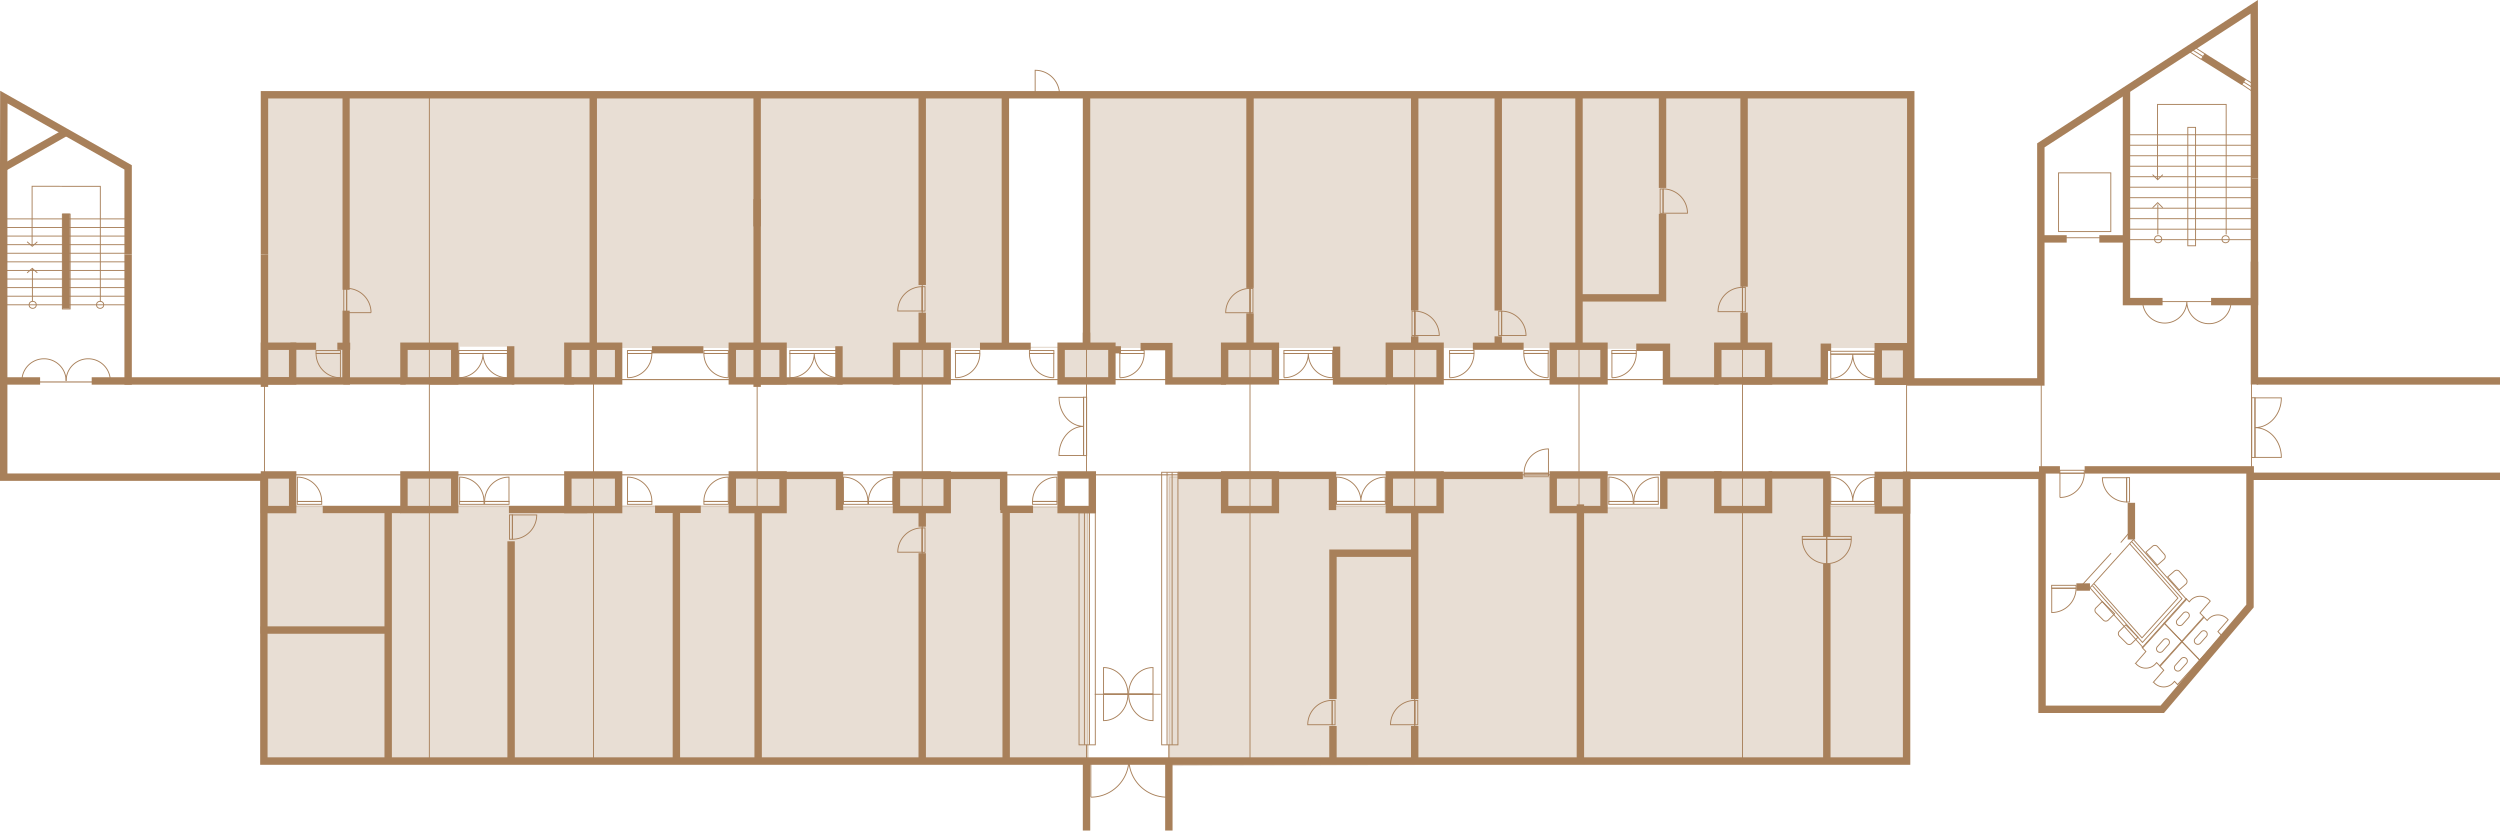 <svg xmlns="http://www.w3.org/2000/svg" viewBox="0 0 1349.65 448.36"><defs><style>.cls-1,.cls-2{fill:#a8805a;opacity:0.26;}.cls-2,.cls-3,.cls-4,.cls-5,.cls-6{stroke:#a8805a;stroke-miterlimit:10;}.cls-3,.cls-4{fill:none;}.cls-3{stroke-width:0.5px;}.cls-4{stroke-width:4px;}.cls-5,.cls-6{fill:#fff;}.cls-5{stroke-width:3.87px;}.cls-6{stroke-width:0.58px;}</style></defs><g id="레이어_2" data-name="레이어 2"><g id="Layer_1" data-name="Layer 1"><path class="cls-1" d="M142.86,51.31V187.2l-.09,18.46,15.31.26h90.18V187.2H275.8v18.72h58.79V187.86h60.52V206.5h27.77V187.86h30V206.5h58.59V187.86H573V206.5h27.42V187.86h30.22V206.5h58.06V187.86h33V206h55.9v-18.1H839.5v18.06H867V188.35h32.89V206h85.25v-18.1h29.1v18.3h17.55V51.31ZM586.73,187.19H542.91V52.26h43.82Z"/><polygon class="cls-2" points="142.54 411.37 142.54 256.75 158.08 256.75 158.08 273.25 217.26 273.25 217.26 256.75 245.6 256.75 245.6 273.25 306.68 273.25 306.68 257.56 333.15 257.56 333.15 273.25 395.47 273.25 395.47 256.75 453.77 256.75 453.77 273.6 483.54 273.6 483.54 256.75 541.99 256.75 541.99 273.6 587.32 273.6 587.32 411.37 142.54 411.37"/><polygon class="cls-2" points="631.19 413.08 631.19 257.39 719.35 257.39 719.35 273.25 750.23 273.25 750.23 257.39 866.14 257.39 866.14 274.07 898.42 274.07 898.42 256.75 986.96 256.75 986.96 273.25 1014.23 273.25 1014.23 256.99 1029.53 256.99 1029.53 411.37 631.19 413.08"/><rect class="cls-3" x="380.02" y="270.7" width="13.19" height="1.57"/><path class="cls-3" d="M380,270.7h13.15V257.59A13.13,13.13,0,0,0,380,270.7"/><rect class="cls-3" x="338.73" y="270.7" width="13.19" height="1.57" transform="translate(690.65 542.98) rotate(180)"/><path class="cls-3" d="M351.92,270.7H338.78V257.59a13.12,13.12,0,0,1,13.14,13.11"/><rect class="cls-3" x="557.44" y="270.7" width="13.19" height="1.57"/><path class="cls-3" d="M557.44,270.7h13.14V257.59a13.13,13.13,0,0,0-13.14,13.11"/><rect class="cls-3" x="160.48" y="270.7" width="13.19" height="1.57" transform="translate(334.16 542.98) rotate(180)"/><path class="cls-3" d="M173.67,270.7H160.53V257.59a13.12,13.12,0,0,1,13.14,13.11"/><rect class="cls-3" x="248.1" y="270.7" width="13.19" height="1.57" transform="translate(509.4 542.98) rotate(180)"/><path class="cls-3" d="M261.29,270.7H248.15V257.59a13.12,13.12,0,0,1,13.14,13.11"/><rect class="cls-3" x="261.63" y="270.7" width="13.19" height="1.57"/><path class="cls-3" d="M261.63,270.7h13.15V257.59a13.13,13.13,0,0,0-13.15,13.11"/><rect class="cls-3" x="455.34" y="270.7" width="13.19" height="1.57" transform="translate(923.88 542.98) rotate(180)"/><path class="cls-3" d="M468.53,270.7H455.39V257.59a13.12,13.12,0,0,1,13.14,13.11"/><rect class="cls-3" x="468.87" y="270.7" width="13.19" height="1.57"/><path class="cls-3" d="M468.87,270.7H482V257.59a13.13,13.13,0,0,0-13.15,13.11"/><rect class="cls-3" x="868.54" y="270.7" width="13.19" height="1.57" transform="translate(1750.26 542.98) rotate(180)"/><path class="cls-3" d="M881.73,270.7H868.58V257.59a13.13,13.13,0,0,1,13.15,13.11"/><rect class="cls-3" x="882.07" y="270.7" width="13.19" height="1.57"/><path class="cls-3" d="M882.07,270.7h13.14V257.59a13.12,13.12,0,0,0-13.14,13.11"/><rect class="cls-3" x="822.79" y="255.48" width="13.19" height="1.57"/><path class="cls-3" d="M822.79,255.47h13.15V242.36a13.13,13.13,0,0,0-13.15,13.11"/><polyline class="cls-4" points="1217.09 96.46 1217.09 50.35 1216.96 3.68 1101.77 78.47 1101.77 206.19 1031.54 206.19 1031.54 51.16 142.77 51.16 142.77 137.43"/><polyline class="cls-4" points="69.17 137.43 69.17 90.36 2.08 52.41 2 90.52 2 257.61 142.45 257.61 142.45 410.87 1029.29 410.87 1029.29 256.64 1102.41 256.64 1102.41 382.92 1167.32 382.92 1214.68 327.17 1214.68 257.12 1349.65 257.12"/><line class="cls-4" x1="1218.25" y1="205.66" x2="1349.65" y2="205.66"/><line class="cls-3" x1="1216.96" y1="256.87" x2="1349.65" y2="256.87"/><line class="cls-4" x1="69.17" y1="137.43" x2="69.17" y2="207.71"/><line class="cls-4" x1="142.77" y1="137.43" x2="142.77" y2="208.87"/><line class="cls-3" x1="231.79" y1="51.16" x2="231.79" y2="410.87"/><line class="cls-4" x1="320.27" y1="51.16" x2="320.27" y2="205.79"/><line class="cls-3" x1="408.75" y1="51.16" x2="408.75" y2="410.87"/><polyline class="cls-3" points="320.41 51.16 320.41 186.35 320.41 410.87"/><line class="cls-3" x1="497.87" y1="51.16" x2="497.87" y2="410.87"/><line class="cls-3" x1="586.57" y1="51.16" x2="586.57" y2="256.07"/><line class="cls-3" x1="586.57" y1="402.11" x2="586.57" y2="431.64"/><line class="cls-4" x1="586.57" y1="409.98" x2="586.57" y2="448.36"/><line class="cls-4" x1="631.02" y1="409.98" x2="631.02" y2="448.36"/><line class="cls-3" x1="631.02" y1="402.11" x2="631.02" y2="431.64"/><line class="cls-3" x1="674.83" y1="51.16" x2="674.83" y2="410.87"/><line class="cls-3" x1="763.74" y1="51.16" x2="763.74" y2="410.87"/><line class="cls-3" x1="852.44" y1="51.16" x2="852.44" y2="410.87"/><line class="cls-3" x1="940.7" y1="51.16" x2="940.7" y2="410.87"/><line class="cls-3" x1="1215.48" y1="51.16" x2="1215.48" y2="324.67"/><line class="cls-4" x1="986.23" y1="304.43" x2="986.23" y2="410.87"/><line class="cls-4" x1="986.23" y1="289.76" x2="986.23" y2="256.02"/><line class="cls-4" x1="408.75" y1="51.16" x2="408.75" y2="122.24"/><line class="cls-4" x1="408.75" y1="107.5" x2="408.75" y2="208.87"/><line class="cls-4" x1="497.87" y1="168.78" x2="497.87" y2="187.11"/><line class="cls-4" x1="497.87" y1="52.11" x2="497.87" y2="153.89"/><line class="cls-4" x1="586.57" y1="52.11" x2="586.57" y2="185.22"/><line class="cls-4" x1="542.76" y1="52.11" x2="542.76" y2="186.91"/><line class="cls-4" x1="586.57" y1="179.55" x2="586.57" y2="186.92"/><line class="cls-4" x1="543.19" y1="275.39" x2="543.19" y2="410.87"/><line class="cls-4" x1="674.83" y1="169.16" x2="674.83" y2="187.11"/><line class="cls-4" x1="674.83" y1="51.16" x2="674.83" y2="155.45"/><line class="cls-4" x1="763.74" y1="51.05" x2="763.74" y2="167.66"/><line class="cls-4" x1="763.74" y1="181.58" x2="763.74" y2="188.06"/><line class="cls-4" x1="808.84" y1="51.05" x2="808.84" y2="167.66"/><line class="cls-4" x1="808.84" y1="181.58" x2="808.84" y2="188.06"/><line class="cls-4" x1="897.53" y1="51.16" x2="897.53" y2="101.46"/><polyline class="cls-4" points="897.53 115.42 897.53 160.8 851.66 160.8"/><line class="cls-4" x1="852.44" y1="51.16" x2="852.44" y2="188.17"/><line class="cls-4" x1="941.56" y1="51.16" x2="941.56" y2="154.8"/><line class="cls-4" x1="941.56" y1="168.73" x2="941.56" y2="188.17"/><line class="cls-4" x1="763.74" y1="391.94" x2="763.74" y2="410.87"/><line class="cls-4" x1="763.74" y1="275.34" x2="763.74" y2="377.37"/><polyline class="cls-4" points="719.61 377.37 719.61 298.65 764.36 298.65"/><line class="cls-4" x1="719.61" y1="410.87" x2="719.61" y2="391.94"/><line class="cls-3" x1="142.77" y1="159.39" x2="142.77" y2="285.77"/><line class="cls-4" x1="409.29" y1="274.98" x2="409.29" y2="410.87"/><line class="cls-4" x1="853.19" y1="272.3" x2="853.19" y2="410.87"/><line class="cls-4" x1="365.15" y1="274.55" x2="365.15" y2="410.87"/><line class="cls-4" x1="275.92" y1="292.22" x2="275.92" y2="410.87"/><line class="cls-4" x1="497.87" y1="298.65" x2="497.87" y2="410.87"/><line class="cls-4" x1="497.87" y1="276.69" x2="497.87" y2="284.35"/><line class="cls-4" x1="209.56" y1="275.83" x2="209.56" y2="410.87"/><line class="cls-4" x1="210.61" y1="340.14" x2="140.68" y2="340.14"/><line class="cls-4" x1="141.83" y1="205.66" x2="49.51" y2="205.66"/><line class="cls-4" x1="21.65" y1="205.66" x2="2" y2="205.66"/><polyline class="cls-4" points="661.92 205.66 631.02 205.66 631.02 187.11 615.75 187.11"/><polyline class="cls-4" points="748.58 205.66 721.55 205.66 721.55 187.11"/><line class="cls-3" x1="1029.29" y1="256.64" x2="1029.29" y2="205.66"/><line class="cls-3" x1="1101.98" y1="256.64" x2="1101.98" y2="205.66"/><line class="cls-4" x1="1101.77" y1="128.97" x2="1115.73" y2="128.97"/><line class="cls-4" x1="1133.34" y1="128.97" x2="1147.3" y2="128.97"/><polyline class="cls-4" points="1148 47.76 1148 162.82 1167.48 162.82"/><polyline class="cls-4" points="1217.09 96.46 1217.09 162.82 1193.68 162.82"/><line class="cls-4" x1="1217.09" y1="141.23" x2="1217.09" y2="207.59"/><polyline class="cls-4" points="142.77 205.66 186.94 205.66 186.94 186.91"/><polyline class="cls-4" points="231.52 205.66 275.69 205.66 275.69 186.91"/><line class="cls-4" x1="378.33" y1="274.97" x2="353.64" y2="274.97"/><line class="cls-4" x1="557.71" y1="274.97" x2="540.05" y2="274.97"/><line class="cls-3" x1="626.59" y1="374.8" x2="591.02" y2="374.8"/><polyline class="cls-4" points="409.04 256.64 453.22 256.64 453.22 275.39"/><polyline class="cls-4" points="497.66 256.64 541.83 256.64 541.83 275.39"/><polyline class="cls-4" points="675.19 256.64 719.36 256.64 719.36 275.39"/><line class="cls-4" x1="777.95" y1="256.64" x2="822.12" y2="256.64"/><line class="cls-4" x1="675.83" y1="256.64" x2="635.99" y2="256.64"/><polyline class="cls-4" points="408.75 205.66 452.92 205.66 452.92 186.91"/><line class="cls-4" x1="940.7" y1="205.66" x2="986.76" y2="205.66"/><polyline class="cls-4" points="927.81 205.66 899.66 205.66 899.66 187.47 883.35 187.47"/><polyline class="cls-4" points="988.57 187.47 984.89 187.47 984.89 205.66"/><rect class="cls-4" x="1014" y="256.64" width="15.29" height="18.7"/><rect class="cls-4" x="927.37" y="256.4" width="27.41" height="18.7"/><rect class="cls-4" x="838.52" y="256.4" width="27.41" height="18.7"/><rect class="cls-4" x="750.04" y="256.4" width="27.41" height="18.7"/><rect class="cls-4" x="661.13" y="256.4" width="27.41" height="18.7"/><rect class="cls-4" x="572.86" y="256.4" width="16.83" height="18.7"/><rect class="cls-4" x="483.95" y="256.4" width="27.41" height="18.7"/><rect class="cls-4" x="395.34" y="256.4" width="27.41" height="18.7"/><rect class="cls-4" x="306.56" y="256.4" width="27.41" height="18.7"/><rect class="cls-4" x="218.08" y="256.4" width="27.41" height="18.7"/><rect class="cls-4" x="142.77" y="256.4" width="15.22" height="18.7"/><rect class="cls-4" x="1014" y="187.16" width="15.29" height="18.7"/><rect class="cls-4" x="927.37" y="186.92" width="27.41" height="18.7"/><rect class="cls-4" x="838.52" y="186.92" width="27.41" height="18.7"/><rect class="cls-4" x="750.04" y="186.92" width="27.41" height="18.7"/><rect class="cls-4" x="661.13" y="186.92" width="27.41" height="18.7"/><line class="cls-5" x1="822.55" y1="186.92" x2="795.13" y2="186.92"/><line class="cls-5" x1="556.46" y1="186.92" x2="529.05" y2="186.92"/><rect class="cls-4" x="572.86" y="186.92" width="27.41" height="18.7"/><rect class="cls-4" x="483.95" y="186.92" width="27.41" height="18.7"/><rect class="cls-4" x="395.34" y="186.92" width="27.41" height="18.7"/><rect class="cls-4" x="306.56" y="186.92" width="27.41" height="18.7"/><line class="cls-5" x1="451.98" y1="205.62" x2="485.71" y2="205.62"/><line class="cls-5" x1="276.24" y1="205.62" x2="309.98" y2="205.62"/><line class="cls-5" x1="185.32" y1="205.62" x2="219.05" y2="205.62"/><rect class="cls-4" x="218.08" y="186.92" width="27.41" height="18.7"/><line class="cls-5" x1="170.67" y1="186.92" x2="156.76" y2="186.92"/><line class="cls-5" x1="189.06" y1="186.92" x2="182.11" y2="186.92"/><rect class="cls-4" x="142.77" y="186.92" width="15.22" height="18.7"/><line class="cls-5" x1="174.23" y1="275.1" x2="216.54" y2="275.1"/><line class="cls-5" x1="274.74" y1="275.1" x2="317.05" y2="275.1"/><polyline class="cls-4" points="929.46 256.4 898.21 256.4 898.21 274.71"/><line class="cls-4" x1="1216.8" y1="253.67" x2="1125.42" y2="253.67"/><line class="cls-4" x1="988.09" y1="256.4" x2="954.78" y2="256.4"/><path class="cls-3" d="M11.83,205.62a11.93,11.93,0,0,1,23.86,0"/><path class="cls-3" d="M35.69,205.62a11.93,11.93,0,0,1,23.86,0"/><rect class="cls-3" x="721.51" y="270.65" width="26.38" height="1.62"/><path class="cls-3" d="M734.7,270.7a13.13,13.13,0,0,0-13.14-13.11V270.7h26.28V257.59A13.12,13.12,0,0,0,734.7,270.7"/><rect class="cls-3" x="570.05" y="229.37" width="31.51" height="1.64" transform="translate(355.62 816) rotate(-90)"/><path class="cls-3" d="M585,230.19c-7.36,0-13.32,7-13.32,15.7H585v-31.4H571.72c0,8.67,6,15.69,13.32,15.69"/><rect class="cls-3" x="1200.38" y="229.98" width="32.28" height="1.76" transform="translate(1447.37 -985.66) rotate(90)"/><path class="cls-3" d="M1217.34,230.86c7.89,0,14.28-7.2,14.28-16.08h-14.28v32.16h14.28c0-8.88-6.39-16.08-14.28-16.08"/><rect class="cls-3" x="247.56" y="189.24" width="26.38" height="1.62" transform="translate(521.49 380.1) rotate(180)"/><path class="cls-3" d="M260.75,190.81a13.12,13.12,0,0,0,13.14,13.11V190.81H247.6v13.11a13.13,13.13,0,0,0,13.15-13.11"/><rect class="cls-3" x="426.4" y="189.24" width="26.38" height="1.62" transform="translate(879.19 380.09) rotate(180)"/><path class="cls-3" d="M439.59,190.81a13.13,13.13,0,0,0,13.15,13.11V190.81H426.45v13.11a13.12,13.12,0,0,0,13.14-13.11"/><rect class="cls-3" x="693.12" y="189.24" width="26.38" height="1.57" transform="translate(1412.63 380.05) rotate(180)"/><path class="cls-3" d="M706.31,190.81a13.13,13.13,0,0,0,13.15,13.11V190.81H693.17v13.11a13.12,13.12,0,0,0,13.14-13.11"/><rect class="cls-3" x="988.32" y="270.7" width="23.84" height="1.57"/><path class="cls-3" d="M1000.24,270.7c0-7.24-5.32-13.11-11.88-13.11V270.7h23.76V257.59c-6.56,0-11.88,5.87-11.88,13.11"/><rect class="cls-3" x="988.32" y="189.62" width="23.84" height="1.57" transform="translate(2000.48 380.82) rotate(180)"/><path class="cls-3" d="M1000.24,191.19c0,7.24,5.32,13.11,11.88,13.11V191.19H988.36V204.3c6.56,0,11.88-5.87,11.88-13.11"/><rect class="cls-3" x="763.83" y="378.13" width="1.57" height="13.16"/><path class="cls-3" d="M763.83,378.13v13.11H750.69a13.13,13.13,0,0,1,13.14-13.11"/><line class="cls-5" x1="379.73" y1="188.84" x2="351.92" y2="188.84"/><rect class="cls-3" x="515.76" y="189.24" width="13.19" height="1.57" transform="translate(1044.71 380.04) rotate(180)"/><path class="cls-3" d="M529,190.81H515.81v13.11A13.12,13.12,0,0,0,529,190.81"/><line class="cls-5" x1="605.16" y1="188.84" x2="600.29" y2="188.84"/><rect class="cls-3" x="604.5" y="189.24" width="13.19" height="1.6" transform="translate(1222.19 380.08) rotate(180)"/><path class="cls-3" d="M617.69,190.81H604.55v13.11a13.12,13.12,0,0,0,13.14-13.11"/><rect class="cls-3" x="782.56" y="189.24" width="13.19" height="1.54" transform="translate(1578.31 380.02) rotate(180)"/><path class="cls-3" d="M795.75,190.81H782.61v13.11a13.12,13.12,0,0,0,13.14-13.11"/><rect class="cls-3" x="822.65" y="189.24" width="13.19" height="1.54"/><path class="cls-3" d="M822.65,190.81h13.14v13.11a13.12,13.12,0,0,1-13.14-13.11"/><rect class="cls-3" x="870.17" y="189.24" width="13.19" height="1.54" transform="translate(1753.52 380.02) rotate(180)"/><path class="cls-3" d="M883.36,190.81H870.21v13.11a13.13,13.13,0,0,0,13.15-13.11"/><rect class="cls-3" x="555.75" y="189.24" width="13.19" height="1.57"/><path class="cls-3" d="M555.75,190.81h13.14v13.11a13.13,13.13,0,0,1-13.14-13.11"/><path class="cls-3" d="M630,430.35V409.86H609.45A20.52,20.52,0,0,0,630,430.35"/><path class="cls-3" d="M588.9,430.35V409.86h20.55a20.52,20.52,0,0,1-20.55,20.49"/><rect class="cls-3" x="809.11" y="167.99" width="1.57" height="13.16"/><path class="cls-3" d="M810.68,168V181.1h13.15A13.13,13.13,0,0,0,810.68,168"/><rect class="cls-3" x="762.29" y="167.99" width="1.57" height="13.16"/><path class="cls-3" d="M763.87,168V181.1H777A13.13,13.13,0,0,0,763.87,168"/><rect class="cls-3" x="896.25" y="102.02" width="1.57" height="13.16"/><path class="cls-3" d="M897.82,102v13.1H911A13.11,13.11,0,0,0,897.82,102"/><rect class="cls-3" x="940.66" y="155.16" width="1.57" height="13.16"/><path class="cls-3" d="M940.66,155.16v13.1H927.51a13.12,13.12,0,0,1,13.15-13.1"/><rect class="cls-3" x="1112.03" y="253.88" width="13.19" height="1.57"/><path class="cls-3" d="M1125.22,255.45h-13.14v13.11a13.12,13.12,0,0,0,13.14-13.11"/><rect class="cls-3" x="1148.09" y="257.85" width="1.57" height="13.16"/><path class="cls-3" d="M1148.09,271V257.9H1135A13.12,13.12,0,0,0,1148.09,271"/><rect class="cls-3" x="1107.6" y="315.99" width="13.19" height="1.57"/><path class="cls-3" d="M1120.79,317.56h-13.14v13.11a13.12,13.12,0,0,0,13.14-13.11"/><path class="cls-3" d="M572,51.05H558.84V37.94A13.13,13.13,0,0,1,572,51.05"/><line class="cls-5" x1="186.85" y1="156.46" x2="186.85" y2="51.84"/><line class="cls-5" x1="186.85" y1="204.05" x2="186.85" y2="167.71"/><path class="cls-3" d="M1180.59,162.82a11.93,11.93,0,0,0,23.86,0h-47.73a11.94,11.94,0,0,0,23.87,0"/><line class="cls-4" x1="35.69" y1="166.59" x2="35.69" y2="115.34"/><rect class="cls-3" x="719.17" y="378.13" width="1.57" height="13.16"/><path class="cls-3" d="M719.17,378.13v13.11H706a13.13,13.13,0,0,1,13.15-13.11"/><rect class="cls-3" x="497.81" y="285.02" width="1.57" height="13.16"/><path class="cls-3" d="M497.81,285v13.11H484.67A13.13,13.13,0,0,1,497.81,285"/><rect class="cls-3" x="497.81" y="154.78" width="1.57" height="13.16"/><path class="cls-3" d="M497.81,154.78v13.11H484.67a13.13,13.13,0,0,1,13.14-13.11"/><rect class="cls-3" x="674.85" y="155.71" width="1.57" height="13.16"/><path class="cls-3" d="M674.85,155.71v13.11H661.71a13.12,13.12,0,0,1,13.14-13.11"/><rect class="cls-3" x="275.04" y="277.96" width="1.57" height="13.16"/><path class="cls-3" d="M276.62,291.11V278h13.14a13.13,13.13,0,0,1-13.14,13.11"/><rect class="cls-3" x="972.96" y="289.58" width="13.19" height="1.57"/><path class="cls-3" d="M973,291.15H986.1v13.11A13.12,13.12,0,0,1,973,291.15"/><polygon class="cls-3" points="986.22 289.58 999.41 289.58 999.41 291.15 986.22 291.26 986.22 289.58"/><path class="cls-3" d="M999.41,291.15H986.27v13.11a13.12,13.12,0,0,0,13.14-13.11"/><line class="cls-3" x1="1216.82" y1="47.72" x2="1211.22" y2="44.21"/><polygon class="cls-3" points="1216.83 45.58 1212.17 42.78 1210.32 45.58 1216.83 49.93 1216.83 45.58"/><line class="cls-4" x1="1211.22" y1="44.21" x2="1189.41" y2="30.58"/><polygon class="cls-3" points="1183.43 24.63 1190.34 29.08 1188.37 32.05 1180.33 26.8 1183.43 24.63"/><line class="cls-3" x1="1189.41" y1="30.58" x2="1181.61" y2="25.7"/><rect class="cls-3" x="1181.11" y="68.76" width="4.19" height="63.93"/><line class="cls-3" x1="1149.31" y1="72.75" x2="1217.11" y2="72.75"/><line class="cls-3" x1="1149.31" y1="78.41" x2="1217.11" y2="78.41"/><line class="cls-3" x1="1149.31" y1="84.08" x2="1217.11" y2="84.08"/><line class="cls-3" x1="1149.31" y1="89.74" x2="1217.11" y2="89.74"/><line class="cls-3" x1="1149.31" y1="95.4" x2="1217.11" y2="95.4"/><line class="cls-3" x1="1149.31" y1="101.07" x2="1217.11" y2="101.07"/><line class="cls-3" x1="1149.31" y1="106.73" x2="1217.11" y2="106.73"/><line class="cls-3" x1="1149.31" y1="112.4" x2="1217.11" y2="112.4"/><line class="cls-3" x1="1149.31" y1="118.06" x2="1217.11" y2="118.06"/><line class="cls-3" x1="1149.31" y1="123.73" x2="1217.11" y2="123.73"/><line class="cls-3" x1="1149.31" y1="129.39" x2="1217.11" y2="129.39"/><line class="cls-3" x1="1164.93" y1="126.58" x2="1164.93" y2="110.35"/><ellipse class="cls-3" cx="1201.5" cy="129.15" rx="1.93" ry="1.93"/><ellipse class="cls-3" cx="1165.1" cy="129.15" rx="1.93" ry="1.93"/><polyline class="cls-3" points="1164.77 96.7 1164.77 56.37 1201.82 56.37 1201.82 126.58"/><polyline class="cls-3" points="1162.09 112.17 1164.85 109.42 1167.59 112.15"/><polyline class="cls-3" points="1162.09 94.26 1164.85 97.02 1167.59 94.29"/><rect class="cls-3" x="33.67" y="115.59" width="4.19" height="51.21"/><line class="cls-3" x1="1.86" y1="118.17" x2="69.66" y2="118.17"/><line class="cls-3" x1="1.86" y1="122.81" x2="69.66" y2="122.81"/><line class="cls-3" x1="1.86" y1="127.45" x2="69.66" y2="127.45"/><line class="cls-3" x1="1.86" y1="132.09" x2="69.66" y2="132.09"/><line class="cls-3" x1="1.86" y1="136.72" x2="69.66" y2="136.72"/><line class="cls-3" x1="1.86" y1="141.36" x2="69.66" y2="141.36"/><line class="cls-3" x1="1.86" y1="146" x2="69.66" y2="146"/><line class="cls-3" x1="1.86" y1="150.64" x2="69.66" y2="150.64"/><line class="cls-3" x1="1.86" y1="155.27" x2="69.66" y2="155.27"/><line class="cls-3" x1="1.86" y1="159.91" x2="69.66" y2="159.91"/><line class="cls-3" x1="1.86" y1="164.55" x2="69.66" y2="164.55"/><line class="cls-3" x1="17.49" y1="162.63" x2="17.49" y2="144.95"/><ellipse class="cls-3" cx="54.05" cy="164.57" rx="1.93" ry="1.91"/><ellipse class="cls-3" cx="17.65" cy="164.57" rx="1.93" ry="1.91"/><polyline class="cls-3" points="17.33 132.62 17.33 100.55 54.16 100.61 54.16 162.66"/><polyline class="cls-3" points="14.64 147.32 17.41 144.88 20.15 147.3"/><polyline class="cls-3" points="14.64 130.52 17.41 132.96 20.15 130.54"/><rect class="cls-3" x="338.73" y="189.24" width="13.19" height="1.57"/><path class="cls-3" d="M351.92,190.81H338.78v13.11a13.12,13.12,0,0,0,13.14-13.11"/><rect class="cls-3" x="380.02" y="189.24" width="13.19" height="1.57"/><path class="cls-3" d="M380,190.81h13.15v13.11A13.13,13.13,0,0,1,380,190.81"/><rect class="cls-3" x="170.62" y="189.24" width="13.19" height="1.57"/><path class="cls-3" d="M170.62,190.81h13.15v13.11a13.13,13.13,0,0,1-13.14-13.11"/><rect class="cls-3" x="185.59" y="155.67" width="1.57" height="13.16"/><path class="cls-3" d="M187.16,155.67v13.11h13.15a13.13,13.13,0,0,0-13.15-13.11"/><line class="cls-4" x1="1112.08" y1="253.67" x2="1100.78" y2="253.67"/><path class="cls-3" d="M1164.7,349.06l3.21-3.59a1.89,1.89,0,0,1,2.66-.15h0a1.88,1.88,0,0,1,.15,2.65l-3.21,3.59a1.89,1.89,0,0,1-2.66.15h0A1.88,1.88,0,0,1,1164.7,349.06Z"/><path class="cls-3" d="M1177.83,346.23l-9.5-9.85-11.86,13.25,2,2.09-1,1.17,0,0-4.54,5.21a7.09,7.09,0,0,0,11,0h0l.34-.38,1.68,1.74Z"/><path class="cls-3" d="M1174.36,359.18l3.21-3.59a1.9,1.9,0,0,1,2.67-.15h0a1.88,1.88,0,0,1,.15,2.65l-3.21,3.59a1.89,1.89,0,0,1-2.66.15h0A1.87,1.87,0,0,1,1174.36,359.18Z"/><path class="cls-3" d="M1187.49,356.35,1178,346.5l-11.87,13.25,2,2.09-1,1.17,0,0-4.54,5.21a7.07,7.07,0,0,0,11,0h0l.33-.38,1.68,1.74Z"/><path class="cls-3" d="M1191.12,343.64l-3.21,3.59a1.89,1.89,0,0,1-2.66.15h0a1.88,1.88,0,0,1-.15-2.65l3.21-3.59A1.89,1.89,0,0,1,1191,341h0A1.88,1.88,0,0,1,1191.12,343.64Z"/><path class="cls-3" d="M1178,346.47l9.5,9.85,11.86-13.25-2-2.09,1-1.17,0,0,4.54-5.21a7.07,7.07,0,0,0-11,0h0l-.34.38-1.68-1.74Z"/><path class="cls-3" d="M1181.46,333.52l-3.22,3.59a1.89,1.89,0,0,1-2.66.15h0a1.88,1.88,0,0,1-.15-2.65l3.21-3.59a1.89,1.89,0,0,1,2.66-.15h0A1.87,1.87,0,0,1,1181.46,333.52Z"/><path class="cls-3" d="M1168.33,336.35l9.49,9.85L1189.69,333l-2-2.09,1-1.17,0,0,4.54-5.22a7.09,7.09,0,0,0-11,0h0l-.33.39-1.68-1.75Z"/><polyline class="cls-3" points="1130.46 315.13 1156.38 344.34 1175.78 322.88 1149.7 293.49"/><polyline class="cls-3" points="1129.65 316.23 1156.63 346.82 1177.97 323.21 1150.79 292.4"/><polygon class="cls-3" points="1128.29 317.34 1156.9 349.55 1180.38 323.58 1151.71 291.29 1128.29 317.34"/><path class="cls-3" d="M1168.46,299.28l-3.7-4.21a1.9,1.9,0,0,0-2.67-.17l-3.63,3.17,6.2,7.05,3.63-3.18A1.88,1.88,0,0,0,1168.46,299.28Z"/><path class="cls-3" d="M1180.25,312.69l-3.7-4.21a1.91,1.91,0,0,0-2.67-.18l-3.63,3.18,6.2,7,3.63-3.18A1.88,1.88,0,0,0,1180.25,312.69Z"/><path class="cls-3" d="M1144.14,343.38l4,4a1.91,1.91,0,0,0,2.68,0l3.41-3.41-6.64-6.63-3.42,3.41A1.88,1.88,0,0,0,1144.14,343.38Z"/><path class="cls-3" d="M1131.5,330.77l4,4a1.9,1.9,0,0,0,2.67,0l3.42-3.41-6.65-6.63-3.41,3.41A1.88,1.88,0,0,0,1131.5,330.77Z"/><line class="cls-4" x1="35.58" y1="71.47" x2="2" y2="90.52"/><rect class="cls-3" x="627.14" y="254.95" width="8.78" height="147.16"/><line class="cls-3" x1="630.04" y1="254.95" x2="630.04" y2="402.11"/><line class="cls-3" x1="632.78" y1="254.95" x2="632.78" y2="402.11"/><rect class="cls-3" x="582.53" y="276.8" width="8.78" height="125.31"/><line class="cls-3" x1="585.43" y1="276.8" x2="585.43" y2="402.11"/><line class="cls-3" x1="588.17" y1="276.8" x2="588.17" y2="402.11"/><line class="cls-4" x1="1120.96" y1="316.91" x2="1128.29" y2="316.91"/><line class="cls-4" x1="1150.65" y1="271.44" x2="1150.65" y2="291.26"/><line class="cls-3" x1="1144.91" y1="292.91" x2="1149.79" y2="287.24"/><line class="cls-3" x1="1124.02" y1="315.84" x2="1139.69" y2="298.64"/><line class="cls-3" x1="1114.52" y1="128.35" x2="1138.68" y2="128.35"/><path class="cls-3" d="M608.91,374.6H595.76V360.38C603,360.38,608.91,366.75,608.91,374.6Z"/><path class="cls-3" d="M608.91,374.83H595.76v14.22C603,389.05,608.91,382.68,608.91,374.83Z"/><path class="cls-3" d="M609.31,374.6h13.15V360.38C615.2,360.38,609.31,366.75,609.31,374.6Z"/><path class="cls-3" d="M609.31,374.83h13.15v14.22C615.2,389.05,609.31,382.68,609.31,374.83Z"/><rect class="cls-3" x="1111.33" y="93.32" width="28.21" height="31.7"/><line class="cls-6" x1="168.3" y1="204.93" x2="1029.29" y2="204.93"/><line class="cls-6" x1="0.79" y1="206.21" x2="146.83" y2="206.21"/><line class="cls-6" x1="158.1" y1="256.34" x2="1030.25" y2="256.34"/></g></g></svg>
